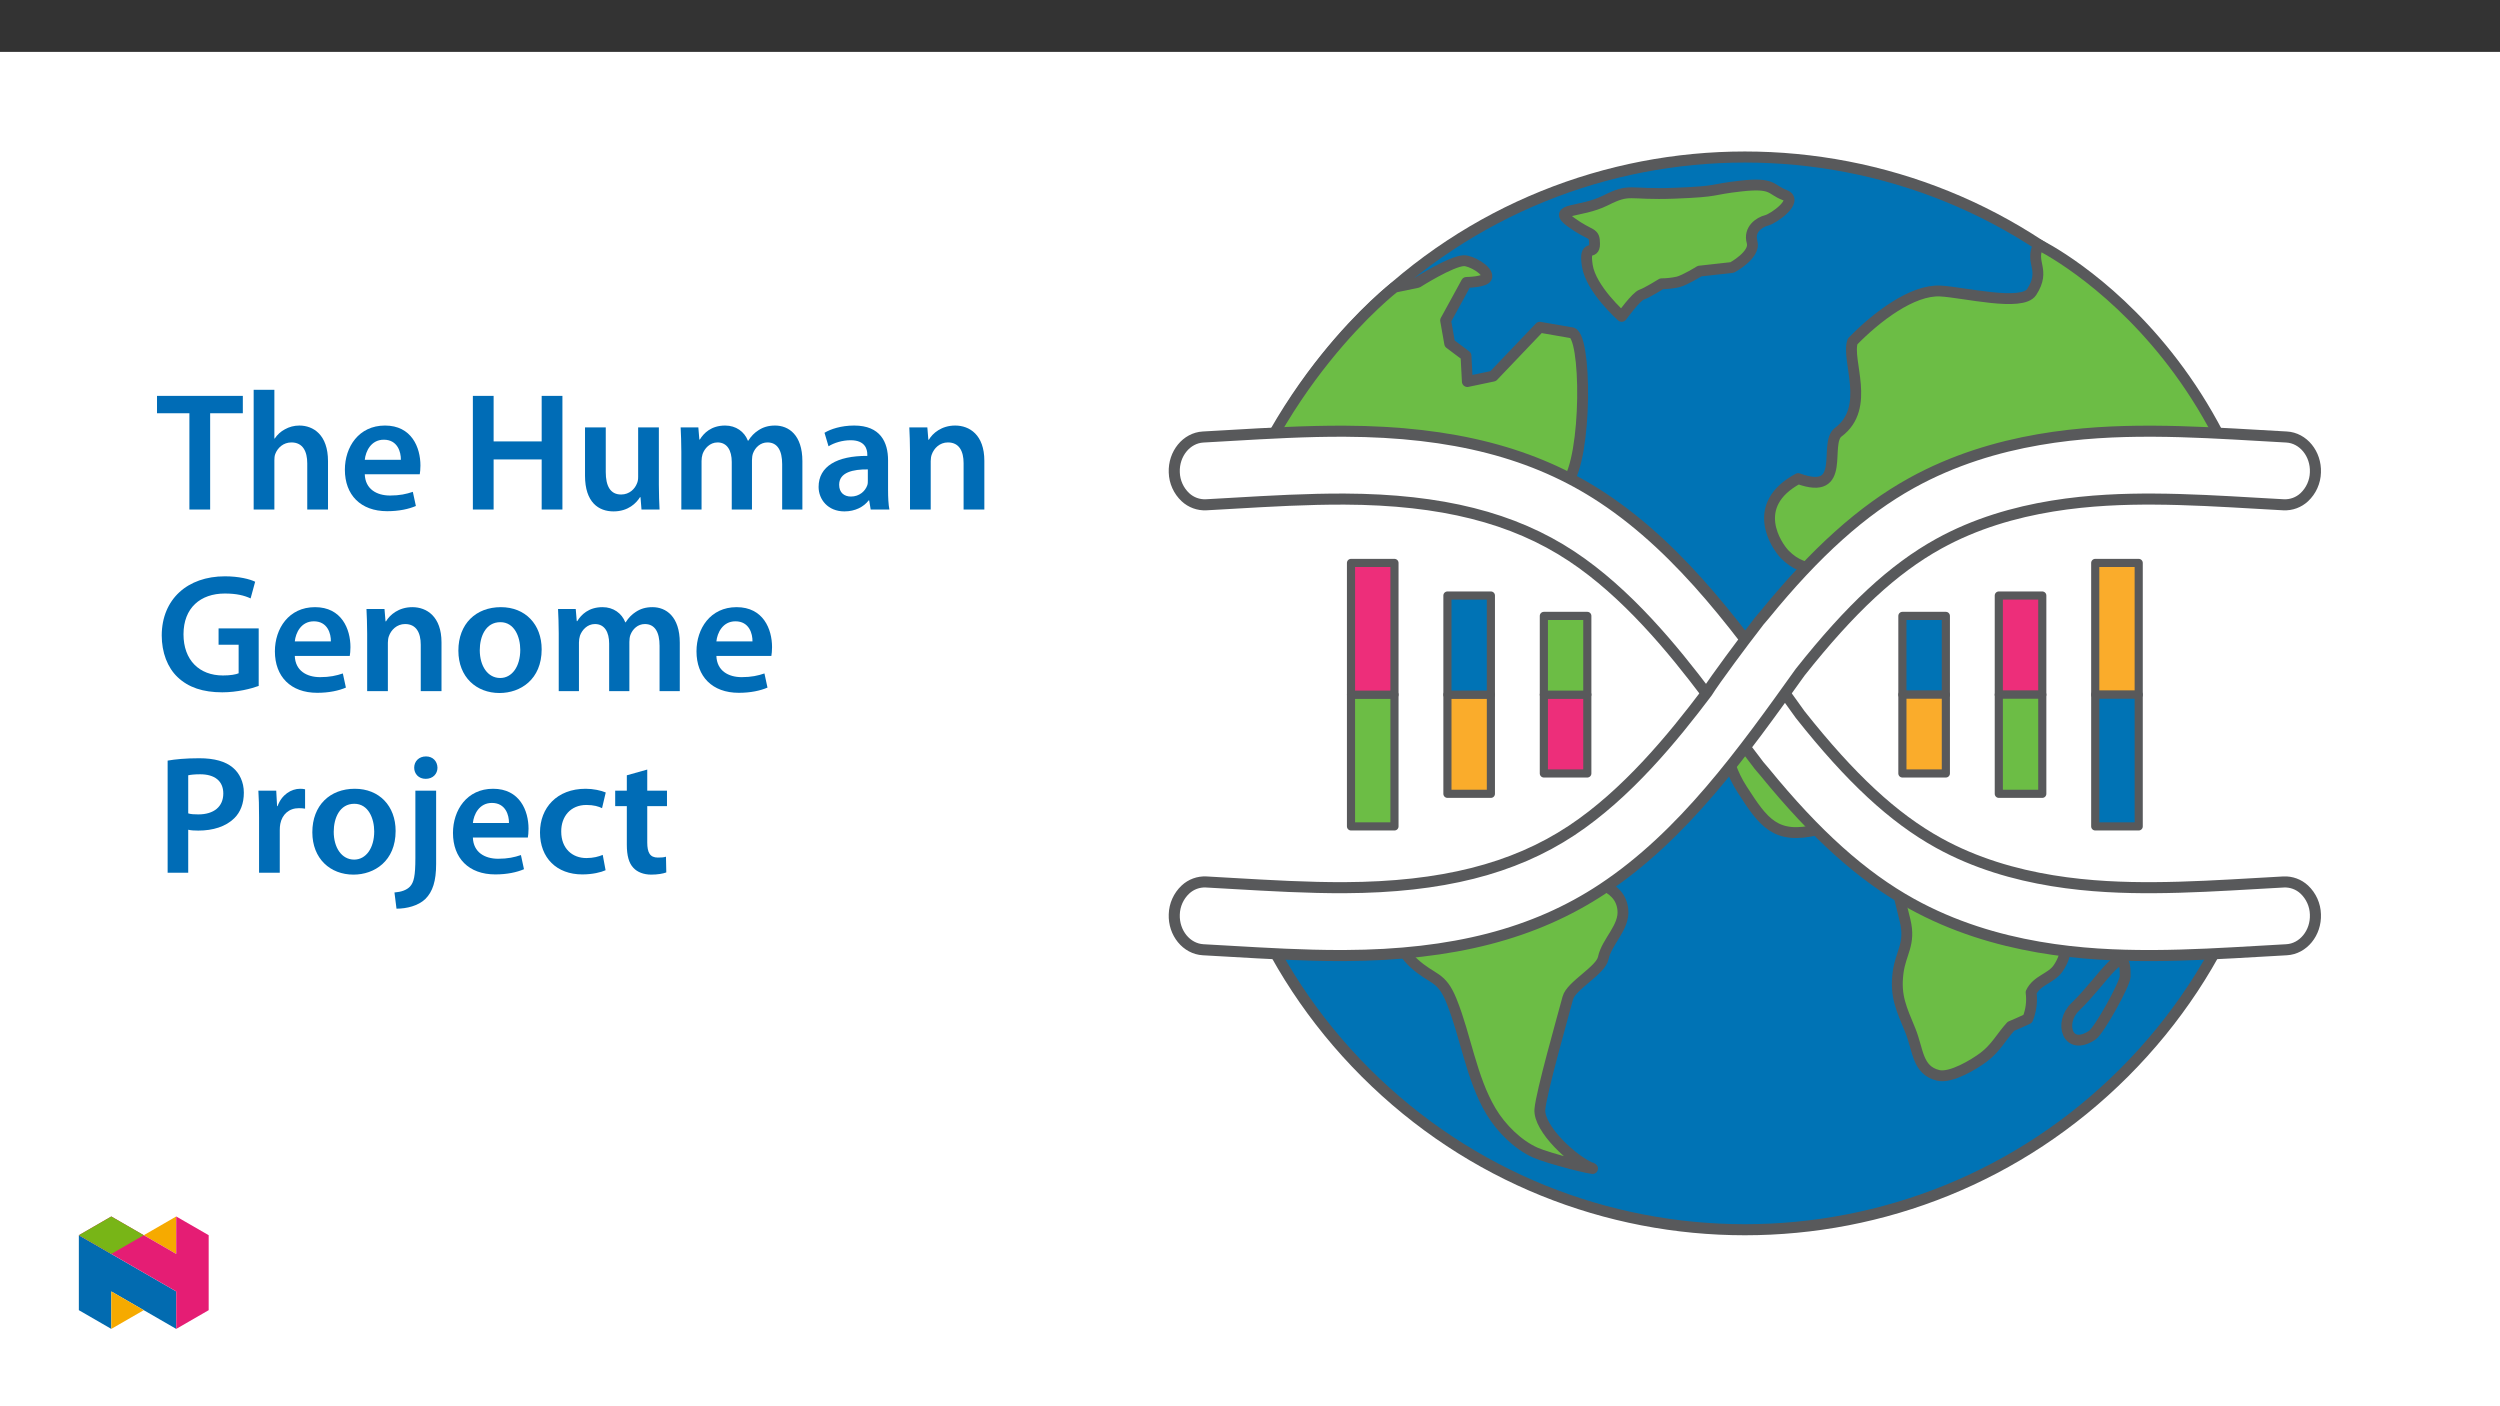 ﻿<?xml version="1.0" encoding="utf-8"?>
<svg xmlns="http://www.w3.org/2000/svg" xmlns:xlink="http://www.w3.org/1999/xlink" viewBox="0 0 960 540" version="1.1">
  <rect x="0" y="0" width="960" height="540" fill="#333333" stroke="none"/>
  <defs>
    <g>
      <symbol overflow="visible" id="glyph0-0">
        <path style="stroke:none;" d="M 0 0 L 32.375 0 L 32.375 -45.328 L 0 -45.328 Z M 16.188 -25.578 L 5.188 -42.094 L 27.188 -42.094 Z M 18.125 -22.656 L 29.141 -39.172 L 29.141 -6.156 Z M 5.188 -3.234 L 16.188 -19.75 L 27.188 -3.234 Z M 3.234 -39.172 L 14.25 -22.656 L 3.234 -6.156 Z M 3.234 -39.172 " />
      </symbol>
      <symbol overflow="visible" id="glyph0-1">
        <path style="stroke:none;" d="M 12.953 0 L 20.922 0 L 20.922 -36.969 L 33.469 -36.969 L 33.469 -43.641 L 0.516 -43.641 L 0.516 -36.969 L 12.953 -36.969 Z M 12.953 0 " />
      </symbol>
      <symbol overflow="visible" id="glyph0-2">
        <path style="stroke:none;" d="M 4.281 0 L 12.234 0 L 12.234 -18.906 C 12.234 -19.75 12.297 -20.594 12.562 -21.297 C 13.469 -23.703 15.672 -25.766 18.781 -25.766 C 23.188 -25.766 24.859 -22.281 24.859 -17.734 L 24.859 0 L 32.828 0 L 32.828 -18.578 C 32.828 -28.688 27.188 -32.25 21.828 -32.25 C 19.812 -32.25 17.938 -31.734 16.312 -30.828 C 14.703 -29.984 13.344 -28.75 12.375 -27.266 L 12.234 -27.266 L 12.234 -45.969 L 4.281 -45.969 Z M 4.281 0 " />
      </symbol>
      <symbol overflow="visible" id="glyph0-3">
        <path style="stroke:none;" d="M 31.016 -13.531 C 31.141 -14.25 31.281 -15.406 31.281 -16.906 C 31.281 -23.828 27.906 -32.25 17.672 -32.25 C 7.578 -32.25 2.266 -24.016 2.266 -15.281 C 2.266 -5.641 8.281 0.641 18.516 0.641 C 23.047 0.641 26.812 -0.188 29.531 -1.359 L 28.359 -6.797 C 25.906 -5.953 23.312 -5.375 19.625 -5.375 C 14.5 -5.375 10.094 -7.828 9.906 -13.531 Z M 9.906 -19.094 C 10.234 -22.344 12.297 -26.812 17.219 -26.812 C 22.531 -26.812 23.828 -22.016 23.766 -19.094 Z M 9.906 -19.094 " />
      </symbol>
      <symbol overflow="visible" id="glyph0-4">
        <path style="stroke:none;" d="M 4.594 -43.641 L 4.594 0 L 12.562 0 L 12.562 -19.234 L 31.016 -19.234 L 31.016 0 L 38.984 0 L 38.984 -43.641 L 31.016 -43.641 L 31.016 -26.156 L 12.562 -26.156 L 12.562 -43.641 Z M 4.594 -43.641 " />
      </symbol>
      <symbol overflow="visible" id="glyph0-5">
        <path style="stroke:none;" d="M 32.5 -31.531 L 24.547 -31.531 L 24.547 -12.5 C 24.547 -11.594 24.406 -10.688 24.094 -10.031 C 23.312 -7.969 21.234 -5.766 18 -5.766 C 13.797 -5.766 12.109 -9.125 12.109 -14.375 L 12.109 -31.531 L 4.141 -31.531 L 4.141 -13.016 C 4.141 -2.719 9.391 0.719 15.094 0.719 C 20.781 0.719 23.891 -2.531 25.25 -4.734 L 25.453 -4.734 L 25.828 0 L 32.766 0 C 32.641 -2.594 32.5 -5.703 32.5 -9.453 Z M 32.5 -31.531 " />
      </symbol>
      <symbol overflow="visible" id="glyph0-6">
        <path style="stroke:none;" d="M 4.281 0 L 12.047 0 L 12.047 -18.641 C 12.047 -19.547 12.172 -20.469 12.438 -21.297 C 13.203 -23.438 15.219 -25.766 18.188 -25.766 C 21.891 -25.766 23.641 -22.656 23.641 -18.266 L 23.641 0 L 31.406 0 L 31.406 -18.906 C 31.406 -19.812 31.531 -20.844 31.797 -21.562 C 32.641 -23.828 34.641 -25.766 37.359 -25.766 C 41.188 -25.766 43 -22.656 43 -17.422 L 43 0 L 50.766 0 L 50.766 -18.578 C 50.766 -28.688 45.453 -32.25 40.281 -32.25 C 37.625 -32.25 35.609 -31.594 33.797 -30.375 C 32.375 -29.469 31.078 -28.172 29.984 -26.422 L 29.844 -26.422 C 28.484 -29.922 25.25 -32.25 21.109 -32.25 C 15.734 -32.25 12.891 -29.328 11.391 -26.875 L 11.203 -26.875 L 10.812 -31.531 L 4.016 -31.531 C 4.141 -28.812 4.281 -25.766 4.281 -22.141 Z M 4.281 0 " />
      </symbol>
      <symbol overflow="visible" id="glyph0-7">
        <path style="stroke:none;" d="M 28.75 -18.906 C 28.75 -25.828 25.828 -32.25 15.734 -32.25 C 10.75 -32.25 6.672 -30.891 4.344 -29.469 L 5.891 -24.281 C 8.031 -25.641 11.266 -26.609 14.375 -26.609 C 19.938 -26.609 20.781 -23.188 20.781 -21.109 L 20.781 -20.594 C 9.125 -20.656 2.078 -16.578 2.078 -8.672 C 2.078 -3.891 5.641 0.719 11.984 0.719 C 16.125 0.719 19.422 -1.031 21.297 -3.5 L 21.5 -3.5 L 22.078 0 L 29.266 0 C 28.875 -1.938 28.75 -4.734 28.75 -7.578 Z M 20.984 -11.078 C 20.984 -10.484 20.984 -9.906 20.781 -9.328 C 20 -7.062 17.734 -4.984 14.5 -4.984 C 11.984 -4.984 9.969 -6.406 9.969 -9.516 C 9.969 -14.312 15.344 -15.469 20.984 -15.406 Z M 20.984 -11.078 " />
      </symbol>
      <symbol overflow="visible" id="glyph0-8">
        <path style="stroke:none;" d="M 4.281 0 L 12.234 0 L 12.234 -18.578 C 12.234 -19.484 12.375 -20.469 12.625 -21.109 C 13.469 -23.5 15.672 -25.766 18.844 -25.766 C 23.188 -25.766 24.859 -22.344 24.859 -17.812 L 24.859 0 L 32.828 0 L 32.828 -18.719 C 32.828 -28.688 27.125 -32.25 21.625 -32.25 C 16.375 -32.25 12.953 -29.266 11.531 -26.812 L 11.328 -26.812 L 10.938 -31.531 L 4.016 -31.531 C 4.141 -28.812 4.281 -25.766 4.281 -22.141 Z M 4.281 0 " />
      </symbol>
      <symbol overflow="visible" id="glyph0-9">
        <path style="stroke:none;" d="M 39.562 -24.094 L 24.156 -24.094 L 24.156 -17.812 L 31.859 -17.812 L 31.859 -6.859 C 30.828 -6.406 28.75 -6.016 25.828 -6.016 C 16.766 -6.016 10.688 -11.906 10.688 -21.828 C 10.688 -31.984 17.219 -37.484 26.547 -37.484 C 31.141 -37.484 34.062 -36.719 36.453 -35.609 L 38.203 -42.016 C 36.188 -43 31.984 -44.094 26.609 -44.094 C 12.172 -44.094 2.391 -35.281 2.328 -21.438 C 2.328 -14.828 4.531 -9.062 8.422 -5.375 C 12.562 -1.422 18.188 0.453 25.578 0.453 C 31.344 0.453 36.781 -0.969 39.562 -2 Z M 39.562 -24.094 " />
      </symbol>
      <symbol overflow="visible" id="glyph0-10">
        <path style="stroke:none;" d="M 18.578 -32.25 C 9.062 -32.25 2.266 -25.906 2.266 -15.547 C 2.266 -5.375 9.188 0.719 18.062 0.719 C 26.094 0.719 34.25 -4.469 34.25 -16.062 C 34.25 -25.641 27.969 -32.25 18.578 -32.25 Z M 18.391 -26.484 C 23.828 -26.484 26.031 -20.781 26.031 -15.859 C 26.031 -9.453 22.859 -5.047 18.328 -5.047 C 13.531 -5.047 10.484 -9.641 10.484 -15.734 C 10.484 -20.984 12.75 -26.484 18.391 -26.484 Z M 18.391 -26.484 " />
      </symbol>
      <symbol overflow="visible" id="glyph0-11">
        <path style="stroke:none;" d="M 4.594 0 L 12.5 0 L 12.5 -16.516 C 13.594 -16.25 14.891 -16.188 16.375 -16.188 C 22.016 -16.188 26.938 -17.734 30.172 -20.922 C 32.562 -23.25 33.859 -26.609 33.859 -30.75 C 33.859 -34.828 32.188 -38.266 29.594 -40.406 C 26.812 -42.734 22.594 -43.969 16.766 -43.969 C 11.453 -43.969 7.516 -43.578 4.594 -43.062 Z M 12.5 -37.422 C 13.344 -37.625 14.891 -37.812 17.094 -37.812 C 22.594 -37.812 25.969 -35.281 25.969 -30.438 C 25.969 -25.375 22.344 -22.406 16.375 -22.406 C 14.766 -22.406 13.531 -22.469 12.5 -22.797 Z M 12.5 -37.422 " />
      </symbol>
      <symbol overflow="visible" id="glyph0-12">
        <path style="stroke:none;" d="M 4.281 0 L 12.234 0 L 12.234 -16.375 C 12.234 -17.219 12.297 -18.062 12.438 -18.781 C 13.141 -22.406 15.797 -24.797 19.547 -24.797 C 20.531 -24.797 21.234 -24.734 21.953 -24.609 L 21.953 -32.047 C 21.297 -32.188 20.844 -32.25 20.078 -32.25 C 16.641 -32.25 12.953 -29.984 11.391 -25.578 L 11.203 -25.578 L 10.875 -31.531 L 4.016 -31.531 C 4.203 -28.75 4.281 -25.641 4.281 -21.375 Z M 4.281 0 " />
      </symbol>
      <symbol overflow="visible" id="glyph0-13">
        <path style="stroke:none;" d="M -1.938 13.797 C 2 13.797 6.406 12.688 9.125 10.094 C 11.984 7.25 13.281 3.172 13.281 -3.359 L 13.281 -31.531 L 5.312 -31.531 L 5.312 -5.641 C 5.312 1.234 4.734 3.688 3.234 5.312 C 1.938 6.672 -0.125 7.375 -2.719 7.578 Z M 9.391 -44.672 C 6.672 -44.672 4.859 -42.797 4.859 -40.344 C 4.859 -38.016 6.547 -36.062 9.266 -36.062 C 12.109 -36.062 13.797 -38.016 13.797 -40.344 C 13.734 -42.797 12.047 -44.672 9.391 -44.672 Z M 9.391 -44.672 " />
      </symbol>
      <symbol overflow="visible" id="glyph0-14">
        <path style="stroke:none;" d="M 26.359 -6.859 C 24.797 -6.219 22.797 -5.641 20.078 -5.641 C 14.641 -5.641 10.422 -9.328 10.422 -15.797 C 10.359 -21.562 13.984 -26.031 20.078 -26.031 C 22.922 -26.031 24.797 -25.453 26.094 -24.797 L 27.516 -30.828 C 25.703 -31.594 22.734 -32.25 19.812 -32.25 C 8.734 -32.25 2.266 -24.922 2.266 -15.469 C 2.266 -5.703 8.672 0.641 18.516 0.641 C 22.469 0.641 25.766 -0.188 27.453 -0.969 Z M 26.359 -6.859 " />
      </symbol>
      <symbol overflow="visible" id="glyph0-15">
        <path style="stroke:none;" d="M 5.562 -37.422 L 5.562 -31.531 L 1.094 -31.531 L 1.094 -25.578 L 5.562 -25.578 L 5.562 -10.75 C 5.562 -6.609 6.344 -3.688 8.094 -1.875 C 9.578 -0.266 11.984 0.719 14.953 0.719 C 17.422 0.719 19.547 0.328 20.719 -0.125 L 20.594 -6.156 C 19.688 -5.891 18.906 -5.828 17.484 -5.828 C 14.438 -5.828 13.406 -7.766 13.406 -11.656 L 13.406 -25.578 L 20.984 -25.578 L 20.984 -31.531 L 13.406 -31.531 L 13.406 -39.625 Z M 5.562 -37.422 " />
      </symbol>
    </g>
    <clipPath id="clip1">
      <path d="M 461 58.172 L 879 58.172 L 879 474.344 L 461 474.344 Z M 461 58.172 " />
    </clipPath>
    <clipPath id="clip2">
      <path d="M 428.719 182 L 664 182 L 664 356 L 428.719 356 Z M 428.719 182 " />
    </clipPath>
    <clipPath id="clip3">
      <path d="M 683 178 L 906.422 178 L 906.422 364 L 683 364 Z M 683 178 " />
    </clipPath>
    <clipPath id="clip4">
      <path d="M 30.277 474 L 68 474 L 68 510.301 L 30.277 510.301 Z M 30.277 474 " />
    </clipPath>
    <clipPath id="clip5">
      <path d="M 42 495 L 56 495 L 56 510.301 L 42 510.301 Z M 42 495 " />
    </clipPath>
    <clipPath id="clip6">
      <path d="M 55 467.125 L 68 467.125 L 68 482 L 55 482 Z M 55 467.125 " />
    </clipPath>
    <clipPath id="clip7">
      <path d="M 30.277 467.125 L 80.133 467.125 L 80.133 510.301 L 30.277 510.301 Z M 30.277 467.125 " />
    </clipPath>
    <clipPath id="clip8">
      <path d="M 30.277 467.125 L 56 467.125 L 56 482 L 30.277 482 Z M 30.277 467.125 " />
    </clipPath>
  </defs>
  <g id="surface1">
    <path style=" stroke:none;fill-rule:nonzero;fill:rgb(100%,100%,100%);fill-opacity:1;" d="M 0 559.926 L 960 559.926 L 960 19.926 L 0 19.926 Z M 0 559.926 " />
    <path style=" stroke:none;fill-rule:nonzero;fill:rgb(0%,45.099%,70.999%);fill-opacity:1;" d="M 524.387 120.621 C 604.82 40.188 735.227 40.188 815.66 120.621 C 896.094 201.055 896.094 331.461 815.66 411.895 C 735.227 492.328 604.82 492.328 524.387 411.895 C 443.953 331.461 443.953 201.055 524.387 120.621 " />
    <g clip-path="url(#clip1)" clip-rule="nonzero">
      <path style="fill:none;stroke-width:5;stroke-linecap:round;stroke-linejoin:round;stroke:rgb(34.499%,34.9%,35.699%);stroke-opacity:1;stroke-miterlimit:4;" d="M 0.001 -0.001 C 94.629 94.627 248.048 94.627 342.676 -0.001 C 437.304 -94.629 437.304 -248.048 342.676 -342.676 C 248.048 -437.303 94.629 -437.303 0.001 -342.676 C -94.627 -248.048 -94.627 -94.629 0.001 -0.001 Z M 0.001 -0.001 " transform="matrix(0.85,0,0,-0.85,524.386,120.62)" />
    </g>
    <path style=" stroke:none;fill-rule:nonzero;fill:rgb(42.4%,74.1%,27.1%);fill-opacity:1;" d="M 874.762 288.629 C 873.973 300.953 861.34 261.559 850.832 255.02 C 847.477 252.934 839.07 250.844 834.895 248.957 C 829.391 246.469 821.566 240.934 815.258 243.293 C 814.148 246.23 822.488 262.258 830.988 271.258 C 837.836 278.508 816.078 286.062 808.828 280.754 C 768.148 250.977 798.113 291.73 807.98 295.699 C 812.148 297.379 816.691 290.891 820.277 292.148 C 829.691 295.449 818.734 312.855 815.137 317.672 C 804.789 331.523 794.836 337.289 793.414 355.316 C 792.875 362.113 794.402 365.715 790.398 371.734 C 787.719 375.758 782.176 376.332 779.945 381.105 C 780.395 384.535 779.949 388.027 778.648 391.234 C 776.52 392.242 774.367 393.203 772.191 394.109 C 768.434 398.227 766.426 402.465 761.648 406.023 C 758.09 408.68 749.148 414.148 744.223 412.934 C 736.16 410.945 736.648 403.223 733.562 395.68 C 730.207 387.48 727.691 382.605 728.859 373.531 C 729.848 365.816 733.738 362.559 731.566 353.547 C 729.422 344.656 724.777 324.758 720.09 319.934 C 712.562 312.191 705.422 316.766 697.875 318.602 C 681.805 322.512 677.211 315.93 668.949 303.09 C 661.324 291.238 660.988 278.66 663.18 264.996 C 664.832 254.707 687.781 233.461 703.016 231.266 C 704.832 231.004 714.887 224.949 727.891 229.133 C 749.008 248.262 754.008 235.766 746.508 221.77 C 740.707 214.398 733.324 208.434 724.898 204.316 C 724.473 204.113 701.109 229.027 685.355 212.891 C 682.312 209.777 671.418 194.035 690.52 183.777 C 709.543 190.754 700.117 170.262 705.891 165.965 C 718.637 156.465 708.848 138.328 711.406 131.098 C 720.508 121.781 734.309 111.164 745.141 111.75 C 754.09 112.23 776.477 117.828 780.168 112.125 C 785.812 103.406 779.168 100.922 782.875 93.941 C 782.875 93.941 884.125 142.871 874.762 288.629 " />
    <path style="fill:none;stroke-width:4.908;stroke-linecap:round;stroke-linejoin:round;stroke:rgb(34.499%,34.9%,35.699%);stroke-opacity:1;stroke-miterlimit:4;" d="M -0.002 0.001 C -0.93 -14.498 -15.792 31.848 -28.154 39.541 C -32.102 41.995 -41.992 44.454 -46.904 46.674 C -53.38 49.601 -62.585 56.113 -70.006 53.337 C -71.312 49.881 -61.5 31.026 -51.5 20.438 C -43.444 11.908 -69.041 3.02 -77.571 9.266 C -125.429 44.298 -90.176 -3.648 -78.568 -8.317 C -73.665 -10.293 -68.32 -2.66 -64.101 -4.14 C -53.026 -8.023 -65.916 -28.501 -70.149 -34.167 C -82.323 -50.463 -94.032 -57.246 -95.705 -78.455 C -96.339 -86.451 -94.542 -90.688 -99.253 -97.77 C -102.405 -102.504 -108.926 -103.179 -111.551 -108.795 C -111.022 -112.83 -111.546 -116.938 -113.076 -120.711 C -115.581 -121.897 -118.113 -123.028 -120.673 -124.094 C -125.094 -128.937 -127.456 -133.924 -133.076 -138.11 C -137.263 -141.235 -147.782 -147.669 -153.577 -146.24 C -163.062 -143.901 -162.488 -134.815 -166.119 -125.941 C -170.066 -116.295 -173.026 -110.56 -171.652 -99.884 C -170.489 -90.808 -165.912 -86.975 -168.467 -76.373 C -170.99 -65.914 -176.454 -42.504 -181.969 -36.828 C -190.824 -27.72 -199.225 -33.101 -208.104 -35.261 C -227.01 -39.861 -232.415 -32.118 -242.134 -17.012 C -251.105 -3.069 -251.5 11.729 -248.922 27.804 C -246.978 39.909 -219.979 64.904 -202.056 67.487 C -199.919 67.795 -188.09 74.918 -172.791 69.996 C -147.948 47.492 -142.065 62.193 -150.889 78.659 C -157.713 87.331 -166.399 94.348 -176.312 99.192 C -176.812 99.431 -204.299 70.12 -222.833 89.105 C -226.413 92.767 -239.23 111.288 -216.757 123.356 C -194.377 115.148 -205.466 139.256 -198.674 144.312 C -183.678 155.488 -195.195 176.825 -192.185 185.332 C -181.477 196.292 -165.241 208.783 -152.497 208.094 C -141.969 207.529 -115.631 200.943 -111.289 207.653 C -104.648 217.91 -112.465 220.833 -108.104 229.045 C -108.104 229.045 11.014 171.481 -0.002 0.001 Z M -0.002 0.001 " transform="matrix(0.85,0,0,-0.85,874.763,288.63)" />
    <path style="fill:none;stroke-width:4.908;stroke-linecap:round;stroke-linejoin:round;stroke:rgb(34.499%,34.9%,35.699%);stroke-opacity:1;stroke-miterlimit:4;" d="M -0.002 -0.001 C -7.461 -7.147 -3.582 -20.267 7.663 -12.799 C 10.852 -10.681 22.452 10.275 22.548 13.694 C 23.022 31.585 12.773 12.233 -0.002 -0.001 Z M -0.002 -0.001 " transform="matrix(0.85,0,0,-0.85,796.889,386.648)" />
    <path style="fill-rule:nonzero;fill:rgb(42.4%,74.1%,27.1%);fill-opacity:1;stroke-width:4.908;stroke-linecap:round;stroke-linejoin:round;stroke:rgb(34.499%,34.9%,35.699%);stroke-opacity:1;stroke-miterlimit:4;" d="M -0.002 -0.002 C 2.126 -4.18 18.794 -46.091 22.149 -56.156 C 25.173 -65.237 55.793 -92.268 58.78 -94.906 C 61.216 -97.056 63.767 -97.957 67.645 -100.108 C 74.667 -104.097 67.374 -120.223 66.294 -124.57 C 64.171 -133.012 64.952 -141.914 68.509 -149.855 C 71.988 -157.314 80.554 -172.153 86.414 -177.488 C 94.975 -185.292 98.794 -183.109 103.413 -194.474 C 109.92 -210.48 112.324 -229.373 121.276 -244.419 C 125.844 -252.112 133.431 -259.602 141.354 -263.136 C 147.369 -265.816 169.102 -271.284 166.79 -270.034 L 167.172 -270.315 C 158.353 -266.932 142.673 -252.167 143.39 -243.582 C 144.038 -235.816 153.528 -202.557 156 -193.274 C 157.498 -187.631 170.853 -180.875 172.025 -175.218 C 173.583 -167.691 181.731 -161.408 180.867 -153.306 C 179.58 -141.261 164.998 -140.498 155.54 -136.376 C 140.017 -129.612 142.673 -119.097 131.505 -108.812 C 121.951 -100.011 102.085 -95.301 89.851 -89.938 C 81.253 -86.165 83.523 -94.818 68.123 -91.344 C 68.123 -91.344 55.72 -60.531 49.892 -56.464 C 45.72 -53.55 52.737 2.59 83.008 -0.682 C 83.183 -0.701 92.002 -21.133 96.915 -30.949 C 98.767 -19.212 97.222 -7.19 92.466 3.702 C 90.954 7.121 124.217 22.815 124.428 24.033 C 125.49 30.168 114.626 36.17 123.358 39.915 C 146 49.616 145.494 30.678 155.412 39.033 C 164.902 50.673 164.63 107.728 157.448 107.3 L 143.339 109.754 L 122.273 87.668 L 110.614 85.214 L 110.003 96.873 L 102.641 102.392 L 100.798 112.824 L 110.205 130.002 C 110.205 130.002 118.992 130.113 119.41 132.456 C 119.971 135.6 112.167 139.934 108.978 139.819 C 103.22 139.607 88.119 130.002 88.119 130.002 L 77.733 127.843 C 77.733 127.843 20.812 84.258 -1.275 2.047 " transform="matrix(0.85,0,0,-0.85,469.439,218.951)" />
    <path style="fill:none;stroke-width:4.908;stroke-linecap:round;stroke-linejoin:round;stroke:rgb(34.499%,34.9%,35.699%);stroke-opacity:1;stroke-miterlimit:4;" d="M -0 -0.001 L 12.27 -3.066 L 15.34 -11.66 L 22.702 -11.66 " transform="matrix(0.85,0,0,-0.85,550.598,266.925)" />
    <path style="fill-rule:nonzero;fill:rgb(42.4%,74.1%,27.1%);fill-opacity:1;stroke-width:4.908;stroke-linecap:round;stroke-linejoin:round;stroke:rgb(34.499%,34.9%,35.699%);stroke-opacity:1;stroke-miterlimit:4;" d="M -0.002 -0.001 C -0.002 -0.001 6.542 8.997 8.996 9.815 C 11.45 10.633 17.999 14.723 17.999 14.723 C 20.471 14.742 22.939 15.017 25.361 15.541 C 28.633 16.359 35.177 20.449 35.177 20.449 L 49.901 22.085 C 49.901 22.085 60.536 27.811 58.9 33.542 C 57.264 39.268 62.172 42.54 65.444 43.358 C 68.716 44.176 80.168 52.356 73.624 54.81 C 67.08 57.264 68.716 60.537 53.992 58.901 C 39.267 57.264 44.993 56.446 23.725 55.628 C 2.452 54.81 4.088 58.083 -7.364 52.356 C -18.816 46.626 -31.905 49.084 -22.906 42.54 C -13.908 35.996 -12.272 38.45 -12.272 32.724 C -12.272 26.993 -17.18 33.542 -15.544 22.903 C -13.908 12.269 -0.002 -0.001 -0.002 -0.001 " transform="matrix(0.85,0,0,-0.85,622.74,121.487)" />
    <g clip-path="url(#clip2)" clip-rule="nonzero">
      <path style=" stroke:none;fill-rule:nonzero;fill:rgb(100%,100%,100%);fill-opacity:1;" d="M 440.191 186.965 C 440.191 186.965 551.797 169.234 611.246 202.609 C 670.699 235.984 663.398 280.836 663.398 280.836 C 663.398 280.836 604.988 377.836 428.719 350.719 Z M 440.191 186.965 " />
    </g>
    <g clip-path="url(#clip3)" clip-rule="nonzero">
      <path style=" stroke:none;fill-rule:nonzero;fill:rgb(100%,100%,100%);fill-opacity:1;" d="M 893.812 351.254 C 893.812 351.254 810.152 382.547 750.559 343.953 C 690.961 305.363 683.215 275.992 683.215 275.992 C 683.215 275.992 724.199 161.426 906.418 180.199 Z M 893.812 351.254 " />
    </g>
    <path style=" stroke:none;fill-rule:nonzero;fill:rgb(100%,100%,100%);fill-opacity:1;" d="M 661.883 263.219 L 661.91 263.309 C 661.902 263.285 661.895 263.254 661.883 263.219 M 825.18 366.934 C 801.484 366.934 766.258 364.871 734.043 347.047 C 715.164 336.598 697.227 320.516 677.605 296.441 C 676.141 294.82 674.77 293.113 673.5 291.332 L 673.461 291.281 C 670.398 287.395 658.328 271.262 655.535 266.664 C 642.457 249.328 624.719 227.625 603.457 213.57 C 581.094 198.785 553.43 191.82 516.387 191.648 C 502.242 191.586 487.695 192.426 473.645 193.242 L 473.293 193.266 C 469.91 193.461 466.531 193.652 463.148 193.84 C 460.215 193.98 457.352 192.93 455.203 190.93 C 452.566 188.449 451.027 185.023 450.922 181.41 C 450.637 174.262 455.609 168.16 462.004 167.812 C 465.227 167.637 468.449 167.453 471.668 167.262 L 472.605 167.207 C 486.926 166.375 501.73 165.516 516.488 165.586 C 557.863 165.781 589.285 173.902 615.367 191.145 C 646.406 211.664 669.219 243.551 691.27 274.398 C 710.672 298.883 727.07 314.09 744.434 323.699 C 772.66 339.316 805.105 340.988 827.043 340.867 C 840.066 340.801 853.43 340.023 866.355 339.273 C 869.906 339.066 873.402 338.863 876.898 338.676 C 879.828 338.531 882.695 339.582 884.84 341.582 C 887.477 344.062 889.02 347.488 889.121 351.105 C 889.406 358.258 884.434 364.355 878.039 364.703 C 874.621 364.891 871.203 365.086 867.781 365.289 L 867.609 365.297 C 854.391 366.066 840.734 366.859 827.145 366.93 Z M 825.18 366.934 " />
    <path style="fill:none;stroke-width:5;stroke-linecap:round;stroke-linejoin:round;stroke:rgb(34.499%,34.9%,35.699%);stroke-opacity:1;stroke-miterlimit:4;" d="M 0.002 0.002 L 0.034 -0.104 C 0.025 -0.076 0.015 -0.04 0.002 0.002 Z M 192.116 -122.016 C 164.239 -122.016 122.796 -119.589 84.896 -98.62 C 62.685 -86.326 41.582 -67.406 18.499 -39.084 C 16.775 -37.177 15.162 -35.168 13.669 -33.073 L 13.623 -33.013 C 10.02 -28.44 -4.18 -9.461 -7.466 -4.052 C -22.852 16.344 -43.721 41.877 -68.735 58.412 C -95.044 75.806 -127.59 84 -171.17 84.202 C -187.811 84.276 -204.925 83.288 -221.455 82.327 L -221.869 82.3 C -225.849 82.07 -229.824 81.845 -233.804 81.624 C -237.255 81.459 -240.623 82.695 -243.151 85.048 C -246.253 87.966 -248.064 91.996 -248.188 96.247 C -248.523 104.657 -242.673 111.835 -235.15 112.244 C -231.359 112.451 -227.567 112.667 -223.781 112.892 L -222.678 112.957 C -205.83 113.936 -188.413 114.947 -171.051 114.864 C -122.374 114.634 -85.407 105.08 -54.723 84.795 C -18.206 60.654 8.632 23.141 34.574 -13.151 C 57.4 -41.956 76.693 -59.847 97.12 -71.152 C 130.328 -89.525 168.499 -91.492 194.308 -91.349 C 209.629 -91.271 225.351 -90.357 240.558 -89.474 C 244.735 -89.231 248.848 -88.992 252.961 -88.771 C 256.408 -88.601 259.781 -89.837 262.304 -92.19 C 265.406 -95.109 267.221 -99.139 267.341 -103.394 C 267.676 -111.809 261.826 -118.983 254.303 -119.392 C 250.282 -119.612 246.261 -119.842 242.235 -120.081 L 242.033 -120.09 C 226.481 -120.995 210.415 -121.928 194.427 -122.011 Z M 192.116 -122.016 " transform="matrix(0.85,0,0,-0.85,661.881,263.22)" />
    <path style="fill-rule:nonzero;fill:rgb(0%,45.099%,70.999%);fill-opacity:1;stroke-width:3.681;stroke-linecap:round;stroke-linejoin:round;stroke:rgb(34.499%,34.9%,35.699%);stroke-opacity:1;stroke-miterlimit:4;" d="M 355.058 279.807 L 374.691 279.807 L 374.691 244.224 L 355.058 244.224 Z M 355.058 279.807 " transform="matrix(0.85,0,0,-0.85,428.72,474.344)" />
    <path style="fill-rule:nonzero;fill:rgb(98%,67.499%,16.899%);fill-opacity:1;stroke-width:3.681;stroke-linecap:round;stroke-linejoin:round;stroke:rgb(34.499%,34.9%,35.699%);stroke-opacity:1;stroke-miterlimit:4;" d="M 355.058 244.224 L 374.691 244.224 L 374.691 208.635 L 355.058 208.635 Z M 355.058 244.224 " transform="matrix(0.85,0,0,-0.85,428.72,474.344)" />
    <path style="fill-rule:nonzero;fill:rgb(92.899%,17.999%,47.8%);fill-opacity:1;stroke-width:3.681;stroke-linecap:round;stroke-linejoin:round;stroke:rgb(34.499%,34.9%,35.699%);stroke-opacity:1;stroke-miterlimit:4;" d="M 398.615 289.012 L 418.252 289.012 L 418.252 244.219 L 398.615 244.219 Z M 398.615 289.012 " transform="matrix(0.85,0,0,-0.85,428.72,474.344)" />
    <path style="fill-rule:nonzero;fill:rgb(42.4%,74.1%,27.1%);fill-opacity:1;stroke-width:3.681;stroke-linecap:round;stroke-linejoin:round;stroke:rgb(34.499%,34.9%,35.699%);stroke-opacity:1;stroke-miterlimit:4;" d="M 398.615 244.224 L 418.252 244.224 L 418.252 199.435 L 398.615 199.435 Z M 398.615 244.224 " transform="matrix(0.85,0,0,-0.85,428.72,474.344)" />
    <path style="fill-rule:nonzero;fill:rgb(98%,67.499%,16.899%);fill-opacity:1;stroke-width:3.681;stroke-linecap:round;stroke-linejoin:round;stroke:rgb(34.499%,34.9%,35.699%);stroke-opacity:1;stroke-miterlimit:4;" d="M 442.177 303.737 L 461.814 303.737 L 461.814 244.219 L 442.177 244.219 Z M 442.177 303.737 " transform="matrix(0.85,0,0,-0.85,428.72,474.344)" />
    <path style="fill-rule:nonzero;fill:rgb(0%,45.099%,70.999%);fill-opacity:1;stroke-width:3.681;stroke-linecap:round;stroke-linejoin:round;stroke:rgb(34.499%,34.9%,35.699%);stroke-opacity:1;stroke-miterlimit:4;" d="M 442.177 244.224 L 461.814 244.224 L 461.814 184.711 L 442.177 184.711 Z M 442.177 244.224 " transform="matrix(0.85,0,0,-0.85,428.72,474.344)" />
    <path style="fill-rule:nonzero;fill:rgb(92.899%,17.999%,47.8%);fill-opacity:1;stroke-width:3.681;stroke-linecap:round;stroke-linejoin:round;stroke:rgb(34.499%,34.9%,35.699%);stroke-opacity:1;stroke-miterlimit:4;" d="M 212.715 208.635 L 193.082 208.635 L 193.082 244.224 L 212.715 244.224 Z M 212.715 208.635 " transform="matrix(0.85,0,0,-0.85,428.72,474.344)" />
    <path style="fill-rule:nonzero;fill:rgb(42.4%,74.1%,27.1%);fill-opacity:1;stroke-width:3.681;stroke-linecap:round;stroke-linejoin:round;stroke:rgb(34.499%,34.9%,35.699%);stroke-opacity:1;stroke-miterlimit:4;" d="M 212.715 244.224 L 193.082 244.224 L 193.082 279.807 L 212.715 279.807 Z M 212.715 244.224 " transform="matrix(0.85,0,0,-0.85,428.72,474.344)" />
    <path style="fill-rule:nonzero;fill:rgb(98%,67.499%,16.899%);fill-opacity:1;stroke-width:3.681;stroke-linecap:round;stroke-linejoin:round;stroke:rgb(34.499%,34.9%,35.699%);stroke-opacity:1;stroke-miterlimit:4;" d="M 169.153 199.435 L 149.521 199.435 L 149.521 244.224 L 169.153 244.224 Z M 169.153 199.435 " transform="matrix(0.85,0,0,-0.85,428.72,474.344)" />
    <path style="fill-rule:nonzero;fill:rgb(0%,45.099%,70.999%);fill-opacity:1;stroke-width:3.681;stroke-linecap:round;stroke-linejoin:round;stroke:rgb(34.499%,34.9%,35.699%);stroke-opacity:1;stroke-miterlimit:4;" d="M 169.153 244.224 L 149.521 244.224 L 149.521 289.012 L 169.153 289.012 Z M 169.153 244.224 " transform="matrix(0.85,0,0,-0.85,428.72,474.344)" />
    <path style="fill-rule:nonzero;fill:rgb(42.4%,74.1%,27.1%);fill-opacity:1;stroke-width:3.681;stroke-linecap:round;stroke-linejoin:round;stroke:rgb(34.499%,34.9%,35.699%);stroke-opacity:1;stroke-miterlimit:4;" d="M 125.596 184.711 L 105.959 184.711 L 105.959 244.224 L 125.596 244.224 Z M 125.596 184.711 " transform="matrix(0.85,0,0,-0.85,428.72,474.344)" />
    <path style="fill-rule:nonzero;fill:rgb(92.899%,17.999%,47.8%);fill-opacity:1;stroke-width:3.681;stroke-linecap:round;stroke-linejoin:round;stroke:rgb(34.499%,34.9%,35.699%);stroke-opacity:1;stroke-miterlimit:4;" d="M 125.596 244.224 L 105.959 244.224 L 105.959 303.737 L 125.596 303.737 Z M 125.596 244.224 " transform="matrix(0.85,0,0,-0.85,428.72,474.344)" />
    <path style=" stroke:none;fill-rule:nonzero;fill:rgb(100%,100%,100%);fill-opacity:1;" d="M 514.727 366.934 C 500.555 366.934 486.355 366.105 472.605 365.305 L 471.668 365.25 C 468.449 365.066 465.227 364.883 462.008 364.703 C 455.609 364.352 450.637 358.254 450.922 351.105 C 451.027 347.488 452.566 344.062 455.203 341.586 C 457.348 339.582 460.215 338.531 463.148 338.672 C 466.531 338.855 469.91 339.051 473.293 339.25 L 473.637 339.27 C 487.695 340.086 502.234 340.934 516.391 340.867 C 553.43 340.695 581.094 333.727 603.457 318.945 C 624.719 304.887 642.457 283.188 655.535 265.848 L 655.535 265.852 C 658.332 261.246 670.422 245.09 673.469 241.223 L 673.488 241.199 C 674.762 239.414 676.137 237.703 677.605 236.074 C 697.227 212 715.164 195.918 734.043 185.469 C 766.258 167.645 801.484 165.582 825.18 165.582 L 827.141 165.586 C 840.738 165.656 854.398 166.449 867.609 167.219 L 867.781 167.227 C 871.203 167.426 874.621 167.621 878.039 167.812 C 884.434 168.16 889.406 174.262 889.121 181.41 C 889.02 185.027 887.477 188.453 884.84 190.934 C 882.691 192.934 879.828 193.98 876.898 193.84 C 873.402 193.652 869.906 193.453 866.414 193.246 C 853.43 192.488 840.066 191.711 827.043 191.648 C 805.094 191.543 772.66 193.195 744.434 208.816 C 727.07 218.426 710.672 233.633 691.27 258.113 C 669.219 288.961 646.406 320.852 615.367 341.367 C 589.285 358.613 557.867 366.734 516.488 366.926 C 515.902 366.93 515.312 366.934 514.727 366.934 " />
    <path style="fill:none;stroke-width:5;stroke-linecap:round;stroke-linejoin:round;stroke:rgb(34.499%,34.9%,35.699%);stroke-opacity:1;stroke-miterlimit:4;" d="M 0.002 -0.002 C -16.671 -0.002 -33.376 0.972 -49.553 1.914 L -50.656 1.979 C -54.442 2.195 -58.234 2.411 -62.02 2.622 C -69.548 3.036 -75.398 10.209 -75.063 18.619 C -74.939 22.875 -73.128 26.905 -70.026 29.819 C -67.503 32.176 -64.13 33.413 -60.679 33.247 C -56.699 33.031 -52.724 32.801 -48.744 32.567 L -48.339 32.544 C -31.8 31.583 -14.695 30.586 1.959 30.664 C 45.535 30.867 78.081 39.065 104.39 56.455 C 129.404 72.994 150.273 98.523 165.659 118.923 L 165.659 118.918 C 168.949 124.336 183.173 143.344 186.757 147.893 L 186.78 147.921 C 188.278 150.021 189.896 152.034 191.624 153.95 C 214.707 182.273 235.81 201.193 258.021 213.486 C 295.921 234.456 337.364 236.882 365.241 236.882 L 367.548 236.878 C 383.545 236.795 399.616 235.862 415.158 234.957 L 415.36 234.947 C 419.386 234.713 423.407 234.483 427.428 234.258 C 434.951 233.849 440.801 226.671 440.466 218.261 C 440.346 214.005 438.531 209.975 435.429 207.057 C 432.901 204.704 429.533 203.472 426.086 203.638 C 421.973 203.858 417.86 204.093 413.752 204.336 C 398.476 205.228 382.754 206.142 367.433 206.216 C 341.61 206.34 303.453 204.396 270.245 186.018 C 249.818 174.713 230.525 156.822 207.699 128.022 C 181.757 91.731 154.919 54.212 118.402 30.076 C 87.718 9.787 50.755 0.232 2.074 0.007 C 1.385 0.003 0.691 -0.002 0.002 -0.002 Z M 0.002 -0.002 " transform="matrix(0.85,0,0,-0.85,514.725,366.932)" />
    <g style="fill:rgb(0%,42.354%,71.373%);fill-opacity:1;">
      <use xlink:href="#glyph0-1" x="59.776" y="195.659" />
    </g>
    <g style="fill:rgb(0%,42.354%,71.373%);fill-opacity:1;">
      <use xlink:href="#glyph0-2" x="93.126" y="195.659" />
      <use xlink:href="#glyph0-3" x="130.167" y="195.659" />
    </g>
    <g style="fill:rgb(0%,42.354%,71.373%);fill-opacity:1;">
      <use xlink:href="#glyph0-4" x="176.986" y="195.659" />
      <use xlink:href="#glyph0-5" x="220.503" y="195.659" />
      <use xlink:href="#glyph0-6" x="257.35" y="195.659" />
      <use xlink:href="#glyph0-7" x="312.264" y="195.659" />
      <use xlink:href="#glyph0-8" x="345.161" y="195.659" />
    </g>
    <g style="fill:rgb(0%,42.354%,71.373%);fill-opacity:1;">
      <use xlink:href="#glyph0-9" x="59.776" y="265.398" />
    </g>
    <g style="fill:rgb(0%,42.354%,71.373%);fill-opacity:1;">
      <use xlink:href="#glyph0-3" x="103.293" y="265.398" />
      <use xlink:href="#glyph0-8" x="136.708" y="265.398" />
      <use xlink:href="#glyph0-10" x="173.749" y="265.398" />
      <use xlink:href="#glyph0-6" x="210.272" y="265.398" />
      <use xlink:href="#glyph0-3" x="265.186" y="265.398" />
    </g>
    <g style="fill:rgb(0%,42.354%,71.373%);fill-opacity:1;">
      <use xlink:href="#glyph0-11" x="59.776" y="335.136" />
    </g>
    <g style="fill:rgb(0%,42.354%,71.373%);fill-opacity:1;">
      <use xlink:href="#glyph0-12" x="95.198" y="335.136" />
    </g>
    <g style="fill:rgb(0%,42.354%,71.373%);fill-opacity:1;">
      <use xlink:href="#glyph0-10" x="117.669" y="335.136" />
      <use xlink:href="#glyph0-13" x="154.192" y="335.136" />
      <use xlink:href="#glyph0-3" x="171.676" y="335.136" />
      <use xlink:href="#glyph0-14" x="205.091" y="335.136" />
    </g>
    <g style="fill:rgb(0%,42.354%,71.373%);fill-opacity:1;">
      <use xlink:href="#glyph0-15" x="235.138" y="335.136" />
    </g>
    <g clip-path="url(#clip4)" clip-rule="nonzero">
      <path style=" stroke:none;fill-rule:nonzero;fill:rgb(0.8%,42%,68.999%);fill-opacity:1;" d="M 30.277 503.105 L 42.738 510.301 L 42.738 495.91 L 67.668 510.301 L 67.668 495.91 L 30.277 474.32 Z M 30.277 503.105 " />
    </g>
    <g clip-path="url(#clip5)" clip-rule="nonzero">
      <path style=" stroke:none;fill-rule:nonzero;fill:rgb(96.1%,66.699%,0%);fill-opacity:1;" d="M 42.738 510.301 L 55.203 503.105 L 42.738 495.91 Z M 42.738 510.301 " />
    </g>
    <g clip-path="url(#clip6)" clip-rule="nonzero">
      <path style=" stroke:none;fill-rule:nonzero;fill:rgb(96.1%,66.699%,0%);fill-opacity:1;" d="M 67.668 467.125 L 55.203 474.32 L 67.668 481.516 Z M 67.668 467.125 " />
    </g>
    <g clip-path="url(#clip7)" clip-rule="nonzero">
      <path style=" stroke:none;fill-rule:nonzero;fill:rgb(89.799%,11.4%,45.499%);fill-opacity:1;" d="M 67.668 467.125 L 67.668 481.516 L 42.738 467.125 L 30.277 474.32 L 67.668 495.91 L 67.668 510.301 L 80.133 503.105 L 80.133 474.32 Z M 67.668 467.125 " />
    </g>
    <g clip-path="url(#clip8)" clip-rule="nonzero">
      <path style=" stroke:none;fill-rule:nonzero;fill:rgb(47.099%,70.999%,9%);fill-opacity:1;" d="M 42.738 467.125 L 30.277 474.32 L 42.738 481.516 L 55.203 474.32 Z M 42.738 467.125 " />
    </g>
  </g>
</svg>